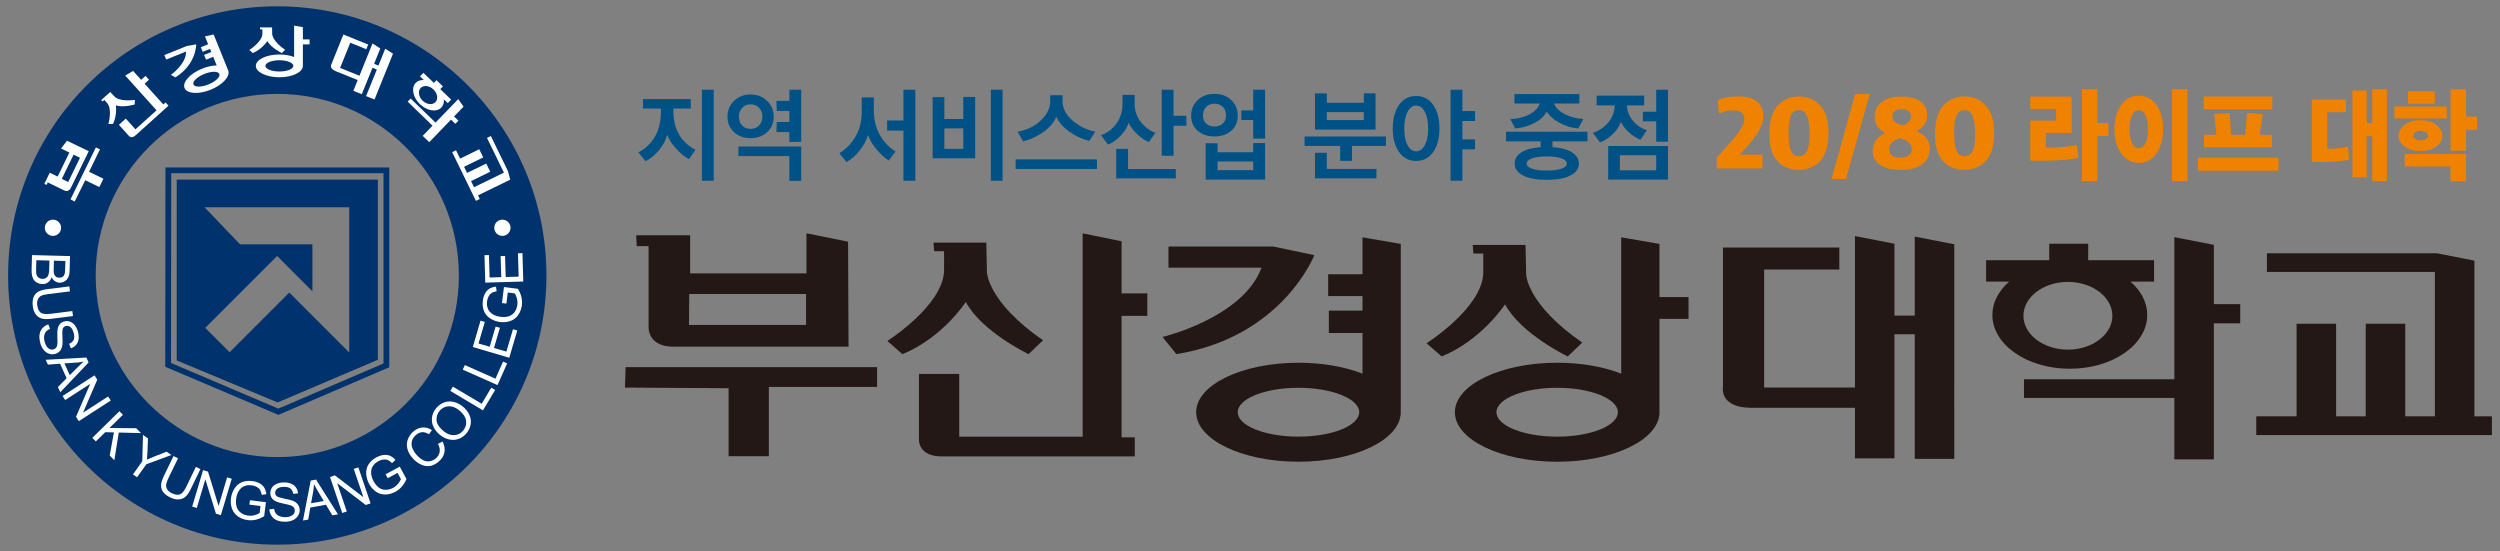 <?xml version="1.0" encoding="utf-8"?>
<!-- Generator: Adobe Illustrator 16.0.0, SVG Export Plug-In . SVG Version: 6.00 Build 0)  -->
<!DOCTYPE svg PUBLIC "-//W3C//DTD SVG 1.1//EN" "http://www.w3.org/Graphics/SVG/1.1/DTD/svg11.dtd">
<svg version="1.1" id="레이어_1" xmlns="http://www.w3.org/2000/svg" xmlns:xlink="http://www.w3.org/1999/xlink" x="0px"
	 y="0px" width="393.258px" height="86.671px" viewBox="0 0 393.258 86.671" enable-background="new 0 0 393.258 86.671"
	 xml:space="preserve">
<rect x="0" y="0" width="393.258" height="86.671" fill="#808080" stroke="none"/>
<g>
	<g>
		<path fill="#00326D" d="M27.799,28.256v28.44l15.871,6.609l15.765-6.712V28.256H27.799z M54.933,55.448l-9.429-9.428l-9.385,9.386
			l-3.836-3.835L43.59,40.265l5.552,5.558v-7.391H37.76l-5.594-5.833h22.768V55.448L54.933,55.448z"/>
		<path fill="#00326D" d="M43.796,65.26l-17.801-7.564l0.033-31.357h35.205v31.43L43.796,65.26z M26.904,57.099l16.884,7.178
			l16.54-7.102V27.248H26.935L26.904,57.099z"/>
		<path fill="#00326D" d="M43.616,0.992c-23.384,0-42.34,18.956-42.34,42.342c0,23.383,18.956,42.344,42.34,42.344
			c23.384,0,42.341-18.961,42.341-42.344C85.957,19.949,67.001,0.992,43.616,0.992 M43.616,71.905
			c-15.774,0-28.566-12.79-28.566-28.57c0-15.777,12.792-28.567,28.566-28.567c15.779,0,28.567,12.79,28.567,28.567
			C72.183,59.115,59.395,71.905,43.616,71.905"/>
		<path fill="#FFFFFF" d="M80.307,35.833c0,0.706-0.574,1.273-1.282,1.273c-0.706,0-1.276-0.567-1.276-1.273
			c0-0.707,0.571-1.281,1.276-1.281C79.733,34.552,80.307,35.127,80.307,35.833"/>
		<path fill="#FFFFFF" d="M9.609,35.833c0,0.706-0.572,1.273-1.277,1.273c-0.707,0-1.282-0.567-1.282-1.273
			c0-0.707,0.575-1.281,1.282-1.281C9.037,34.552,9.609,35.127,9.609,35.833"/>
		<path fill="#FFFFFF" d="M5.033,40.126l5.98,0.155l-0.063,2.244c-0.014,0.456-0.079,0.823-0.208,1.097
			c-0.128,0.268-0.319,0.484-0.577,0.629c-0.257,0.153-0.522,0.226-0.792,0.216c-0.257-0.01-0.495-0.083-0.716-0.228
			c-0.225-0.141-0.399-0.36-0.532-0.641c-0.119,0.356-0.304,0.631-0.567,0.82c-0.258,0.187-0.562,0.279-0.911,0.271
			c-0.28-0.015-0.541-0.074-0.775-0.199c-0.238-0.125-0.42-0.281-0.546-0.454c-0.124-0.175-0.215-0.4-0.275-0.661
			c-0.06-0.268-0.087-0.588-0.08-0.971L5.033,40.126z M5.718,40.931l-0.041,1.494c-0.006,0.256,0,0.431,0.015,0.536
			c0.03,0.182,0.082,0.337,0.151,0.463c0.073,0.123,0.182,0.229,0.327,0.311c0.141,0.082,0.311,0.129,0.501,0.137
			c0.217,0.003,0.418-0.049,0.583-0.163c0.167-0.108,0.292-0.261,0.361-0.464c0.07-0.198,0.112-0.489,0.123-0.871l0.04-1.383
			L5.718,40.931z M8.483,41.004l-0.036,1.294c-0.011,0.349,0.003,0.603,0.046,0.754c0.057,0.206,0.156,0.361,0.288,0.464
			c0.135,0.11,0.306,0.165,0.518,0.167c0.201,0.009,0.373-0.036,0.528-0.128c0.155-0.092,0.261-0.225,0.319-0.4
			c0.06-0.177,0.099-0.476,0.106-0.907l0.033-1.191L8.483,41.004z"/>
		<path fill="#FFFFFF" d="M11.38,48.93l0.101,0.79l-3.43,0.427c-0.594,0.072-1.079,0.066-1.442-0.031
			c-0.37-0.088-0.685-0.295-0.951-0.62c-0.263-0.331-0.432-0.776-0.501-1.347c-0.065-0.557-0.027-1.026,0.118-1.396
			c0.149-0.383,0.396-0.671,0.741-0.865c0.342-0.197,0.828-0.337,1.458-0.412l3.432-0.426l0.096,0.789l-3.422,0.423
			c-0.522,0.067-0.892,0.161-1.129,0.284c-0.231,0.128-0.396,0.314-0.501,0.564c-0.105,0.251-0.131,0.545-0.093,0.884
			c0.074,0.578,0.252,0.971,0.548,1.186c0.29,0.215,0.813,0.273,1.555,0.181L11.38,48.93z"/>
		<path fill="#FFFFFF" d="M7.609,51.03l0.268,0.699c-0.278,0.117-0.496,0.265-0.642,0.439c-0.152,0.175-0.244,0.413-0.285,0.707
			c-0.04,0.293-0.013,0.605,0.08,0.93c0.079,0.294,0.195,0.534,0.344,0.735c0.152,0.194,0.317,0.331,0.499,0.397
			c0.182,0.065,0.36,0.076,0.539,0.02c0.184-0.05,0.322-0.149,0.428-0.288c0.106-0.142,0.171-0.349,0.194-0.618
			c0.017-0.167,0.011-0.541-0.009-1.102c-0.023-0.563-0.006-0.969,0.046-1.214c0.066-0.314,0.185-0.572,0.355-0.767
			c0.182-0.196,0.4-0.33,0.664-0.403c0.29-0.083,0.584-0.077,0.887,0.018c0.297,0.092,0.555,0.278,0.779,0.559
			c0.218,0.279,0.381,0.612,0.495,0.996c0.12,0.431,0.159,0.827,0.112,1.19c-0.046,0.366-0.178,0.672-0.396,0.928
			c-0.218,0.245-0.495,0.426-0.826,0.533l-0.263-0.713c0.353-0.143,0.591-0.353,0.713-0.631c0.121-0.28,0.118-0.645-0.004-1.082
			c-0.128-0.465-0.313-0.775-0.538-0.937c-0.23-0.165-0.462-0.211-0.699-0.143c-0.207,0.057-0.356,0.183-0.448,0.363
			c-0.093,0.188-0.122,0.61-0.085,1.271c0.037,0.657,0.033,1.119-0.007,1.372c-0.059,0.379-0.185,0.684-0.376,0.911
			c-0.19,0.229-0.442,0.387-0.752,0.472c-0.304,0.087-0.62,0.078-0.937-0.018c-0.323-0.1-0.608-0.291-0.845-0.578
			c-0.244-0.288-0.429-0.635-0.541-1.044c-0.146-0.525-0.195-0.98-0.143-1.376c0.049-0.392,0.202-0.74,0.446-1.017
			C6.911,51.353,7.229,51.148,7.609,51.03"/>
		<path fill="#FFFFFF" d="M7.189,56.594l6.396-0.354l0.349,0.78l-4.451,4.683L9.11,60.88l1.366-1.38l-1.022-2.283l-1.92,0.14
			L7.189,56.594z M10.136,57.161l0.832,1.848l1.258-1.244c0.376-0.379,0.696-0.678,0.957-0.894c-0.382,0.085-0.772,0.147-1.174,0.17
			L10.136,57.161z"/>
		<polygon fill="#FFFFFF" points="9.843,62.29 14.863,59.043 15.3,59.727 13.063,64.913 17.007,62.366 17.423,63.003 12.397,66.251 
			11.955,65.568 14.196,60.376 10.252,62.93 		"/>
		<polygon fill="#FFFFFF" points="14.522,68.874 18.786,64.684 19.336,65.246 17.221,67.323 21.427,67.363 22.176,68.129 
			18.686,68.039 17.987,72.401 17.256,71.66 17.919,68.017 16.555,67.987 15.076,69.439 		"/>
		<path fill="#FFFFFF" d="M20.914,74.626l1.466-2.066l0.111-4.146l0.786,0.558l-0.083,2.152c-0.016,0.396-0.045,0.788-0.085,1.177
			c0.325-0.146,0.706-0.312,1.141-0.483l1.964-0.766l0.749,0.527l-3.937,1.439l-1.47,2.066L20.914,74.626z"/>
		<path fill="#FFFFFF" d="M30.811,73.445l0.714,0.348l-1.506,3.109c-0.257,0.547-0.527,0.943-0.804,1.203
			c-0.277,0.254-0.625,0.41-1.041,0.448c-0.412,0.05-0.881-0.052-1.402-0.304c-0.501-0.247-0.872-0.531-1.112-0.86
			c-0.235-0.326-0.344-0.69-0.319-1.089c0.022-0.389,0.171-0.874,0.445-1.449l1.504-3.109l0.716,0.349L26.5,75.194
			c-0.229,0.467-0.349,0.836-0.369,1.097c-0.019,0.263,0.046,0.508,0.201,0.733c0.148,0.221,0.382,0.408,0.687,0.554
			c0.528,0.25,0.954,0.314,1.293,0.185c0.341-0.132,0.671-0.535,0.996-1.208L30.811,73.445z"/>
		<polygon fill="#FFFFFF" points="30.231,79.686 31.944,73.955 32.719,74.188 34.385,79.59 35.729,75.089 36.458,75.306 
			34.742,81.039 33.968,80.804 32.303,75.402 30.957,79.906 		"/>
		<path fill="#FFFFFF" d="M39.23,79.38l0.089-0.695l2.513,0.313L41.557,81.2c-0.423,0.258-0.855,0.44-1.281,0.545
			c-0.433,0.103-0.865,0.125-1.294,0.072c-0.583-0.072-1.096-0.266-1.543-0.574c-0.443-0.31-0.759-0.719-0.944-1.218
			c-0.178-0.503-0.237-1.043-0.165-1.63c0.072-0.574,0.264-1.104,0.567-1.57c0.304-0.47,0.7-0.8,1.182-0.984
			c0.485-0.188,1.021-0.244,1.611-0.168c0.429,0.053,0.811,0.171,1.142,0.356c0.326,0.181,0.574,0.409,0.739,0.679
			c0.165,0.277,0.277,0.618,0.33,1.03l-0.732,0.106c-0.053-0.315-0.132-0.565-0.244-0.753c-0.109-0.196-0.285-0.35-0.515-0.485
			c-0.23-0.139-0.495-0.226-0.798-0.26c-0.353-0.046-0.673-0.031-0.952,0.044c-0.273,0.077-0.501,0.197-0.687,0.355
			c-0.184,0.155-0.329,0.335-0.448,0.538c-0.198,0.346-0.323,0.738-0.376,1.164c-0.066,0.531-0.033,0.985,0.106,1.364
			c0.139,0.378,0.37,0.677,0.696,0.894c0.327,0.219,0.683,0.35,1.076,0.399c0.34,0.043,0.683,0.021,1.02-0.072
			c0.34-0.093,0.607-0.198,0.792-0.327l0.135-1.109L39.23,79.38z"/>
		<path fill="#FFFFFF" d="M42.373,80.121l0.742-0.086c0.046,0.296,0.138,0.541,0.271,0.727c0.138,0.188,0.344,0.336,0.618,0.447
			c0.275,0.109,0.585,0.156,0.924,0.149c0.3-0.01,0.564-0.064,0.795-0.159c0.225-0.096,0.396-0.227,0.502-0.386
			c0.109-0.162,0.158-0.33,0.151-0.519c-0.003-0.188-0.063-0.349-0.178-0.483c-0.112-0.137-0.297-0.249-0.548-0.338
			c-0.162-0.057-0.521-0.141-1.073-0.258c-0.55-0.114-0.94-0.229-1.165-0.336c-0.29-0.14-0.512-0.319-0.656-0.535
			c-0.148-0.219-0.228-0.469-0.234-0.738c-0.007-0.308,0.07-0.588,0.23-0.855c0.165-0.27,0.407-0.476,0.732-0.623
			c0.324-0.146,0.687-0.225,1.09-0.239c0.444-0.013,0.837,0.047,1.181,0.18c0.343,0.136,0.606,0.333,0.798,0.607
			c0.192,0.272,0.297,0.584,0.323,0.933l-0.751,0.079c-0.052-0.38-0.205-0.655-0.442-0.845c-0.244-0.186-0.593-0.271-1.048-0.257
			c-0.482,0.016-0.829,0.116-1.041,0.296c-0.215,0.182-0.319,0.396-0.309,0.646c0.006,0.216,0.088,0.39,0.247,0.52
			c0.159,0.138,0.562,0.263,1.208,0.393c0.647,0.122,1.093,0.237,1.334,0.336c0.355,0.152,0.62,0.346,0.791,0.588
			c0.171,0.237,0.264,0.521,0.277,0.845c0.007,0.313-0.072,0.621-0.248,0.902c-0.175,0.29-0.428,0.517-0.761,0.685
			c-0.344,0.165-0.72,0.258-1.148,0.271c-0.542,0.015-0.994-0.05-1.367-0.195c-0.37-0.146-0.667-0.376-0.885-0.686
			C42.518,80.876,42.396,80.52,42.373,80.121"/>
		<path fill="#FFFFFF" d="M47.656,81.88l1.221-6.287l0.838-0.152l3.451,5.467l-0.889,0.153l-0.999-1.663l-2.469,0.44l-0.327,1.897
			L47.656,81.88z M48.93,79.16l1.993-0.353l-0.904-1.524c-0.273-0.462-0.488-0.841-0.633-1.146c-0.007,0.394-0.05,0.785-0.116,1.181
			L48.93,79.16z"/>
		<polygon fill="#FFFFFF" points="53.834,80.698 51.91,75.038 52.675,74.774 57.16,78.207 55.648,73.762 56.369,73.517 
			58.295,79.181 57.53,79.438 53.042,76.007 54.553,80.454 		"/>
		<path fill="#FFFFFF" d="M60.989,75.222l-0.334-0.614l2.229-1.206l1.056,1.958c-0.198,0.452-0.442,0.852-0.733,1.182
			c-0.288,0.334-0.623,0.604-1.003,0.812c-0.521,0.277-1.048,0.424-1.59,0.43c-0.545,0.004-1.037-0.142-1.479-0.445
			c-0.438-0.304-0.798-0.715-1.075-1.229c-0.277-0.512-0.428-1.051-0.456-1.612c-0.023-0.557,0.106-1.054,0.396-1.487
			c0.284-0.436,0.687-0.788,1.212-1.073c0.382-0.203,0.759-0.328,1.136-0.368c0.373-0.043,0.706-0.003,1,0.121
			c0.291,0.129,0.581,0.343,0.861,0.647l-0.537,0.514c-0.219-0.227-0.43-0.383-0.631-0.47c-0.2-0.093-0.436-0.127-0.701-0.101
			c-0.269,0.026-0.532,0.108-0.801,0.251c-0.316,0.171-0.566,0.369-0.747,0.594c-0.179,0.219-0.301,0.445-0.354,0.684
			c-0.06,0.236-0.075,0.47-0.052,0.698c0.04,0.396,0.165,0.79,0.37,1.17c0.254,0.469,0.544,0.818,0.877,1.046
			c0.33,0.227,0.694,0.341,1.086,0.323c0.39-0.013,0.758-0.112,1.106-0.298c0.304-0.164,0.567-0.382,0.792-0.652
			c0.224-0.271,0.376-0.512,0.453-0.723l-0.529-0.984L60.989,75.222z"/>
		<path fill="#FFFFFF" d="M68.891,69.819l0.73-0.373c0.297,0.604,0.396,1.174,0.289,1.715c-0.102,0.538-0.389,1.011-0.864,1.418
			c-0.488,0.421-0.97,0.661-1.449,0.731c-0.478,0.063-0.957-0.027-1.442-0.268c-0.481-0.237-0.911-0.568-1.284-1.011
			c-0.407-0.467-0.673-0.955-0.796-1.462c-0.118-0.507-0.096-0.996,0.083-1.467c0.174-0.467,0.462-0.874,0.864-1.224
			c0.453-0.388,0.936-0.599,1.44-0.636c0.512-0.037,1.004,0.105,1.485,0.416l-0.472,0.65c-0.39-0.24-0.745-0.351-1.076-0.323
			c-0.33,0.021-0.647,0.162-0.95,0.421c-0.347,0.299-0.564,0.631-0.661,1.002c-0.085,0.369-0.059,0.737,0.085,1.095
			c0.152,0.366,0.353,0.696,0.611,0.993c0.333,0.389,0.681,0.674,1.037,0.864c0.363,0.195,0.722,0.257,1.078,0.195
			c0.365-0.063,0.681-0.211,0.958-0.448c0.337-0.288,0.533-0.63,0.601-1.025C69.225,70.687,69.14,70.264,68.891,69.819"/>
		<path fill="#FFFFFF" d="M69.224,68.426c-0.758-0.646-1.184-1.341-1.271-2.116c-0.087-0.767,0.137-1.473,0.679-2.123
			c0.353-0.421,0.772-0.717,1.261-0.891c0.485-0.172,0.982-0.194,1.498-0.068c0.51,0.12,0.993,0.376,1.453,0.758
			c0.468,0.393,0.804,0.832,1.014,1.331c0.214,0.491,0.266,0.989,0.168,1.491c-0.101,0.505-0.315,0.953-0.648,1.354
			c-0.363,0.431-0.789,0.729-1.28,0.896c-0.497,0.168-0.998,0.186-1.501,0.056C70.091,68.989,69.628,68.759,69.224,68.426
			 M69.76,67.806c0.554,0.461,1.114,0.676,1.683,0.642c0.568-0.025,1.038-0.266,1.413-0.717c0.383-0.457,0.535-0.968,0.458-1.532
			c-0.072-0.565-0.405-1.094-1-1.586c-0.368-0.316-0.752-0.523-1.135-0.629c-0.383-0.103-0.749-0.1-1.109,0.014
			c-0.354,0.114-0.659,0.322-0.917,0.625c-0.356,0.431-0.519,0.922-0.482,1.483C68.707,66.663,69.07,67.228,69.76,67.806"/>
		<polygon fill="#FFFFFF" points="75.971,64.554 70.837,61.493 71.239,60.819 75.774,63.511 77.278,60.984 77.885,61.347 		"/>
		<polygon fill="#FFFFFF" points="78.261,60.577 72.793,58.149 73.119,57.428 77.938,59.569 79.133,56.875 79.777,57.161 		"/>
		<polygon fill="#FFFFFF" points="80.11,56.276 74.373,54.589 75.587,50.436 76.268,50.638 75.271,54.03 77.031,54.542 
			77.964,51.366 78.637,51.565 77.704,54.74 79.658,55.31 80.691,51.789 81.37,51.988 		"/>
		<path fill="#FFFFFF" d="M79.658,47.756l-0.7-0.088l0.319-2.515l2.198,0.279c0.259,0.425,0.441,0.85,0.542,1.281
			c0.105,0.43,0.129,0.863,0.076,1.293c-0.076,0.581-0.268,1.093-0.577,1.542c-0.304,0.444-0.716,0.76-1.221,0.942
			c-0.501,0.179-1.044,0.241-1.626,0.164c-0.574-0.075-1.101-0.26-1.572-0.57c-0.469-0.304-0.794-0.698-0.979-1.179
			c-0.186-0.488-0.242-1.024-0.166-1.614c0.053-0.436,0.168-0.806,0.353-1.137c0.182-0.33,0.412-0.578,0.683-0.745
			c0.271-0.164,0.614-0.275,1.03-0.321l0.104,0.729c-0.316,0.049-0.565,0.13-0.75,0.245c-0.196,0.107-0.356,0.28-0.488,0.515
			c-0.137,0.226-0.226,0.495-0.261,0.794c-0.049,0.36-0.029,0.676,0.046,0.952c0.075,0.276,0.191,0.507,0.349,0.685
			c0.156,0.188,0.341,0.337,0.539,0.451c0.35,0.199,0.739,0.324,1.168,0.377c0.527,0.069,0.983,0.032,1.359-0.103
			c0.379-0.138,0.68-0.37,0.898-0.696c0.214-0.326,0.349-0.684,0.396-1.076c0.046-0.34,0.02-0.684-0.07-1.023
			c-0.088-0.336-0.2-0.596-0.325-0.784l-1.104-0.144L79.658,47.756z"/>
		<polygon fill="#FFFFFF" points="82.314,44.284 76.334,44.458 76.209,40.139 76.911,40.116 77.017,43.652 78.848,43.596 
			78.747,40.289 79.448,40.268 79.548,43.574 81.585,43.516 81.476,39.843 82.182,39.822 		"/>
		<path fill="#FFFFFF" d="M7.519,28.695l2.611,1.275c0.721,0.351,1.065-0.516,1.065-0.516l2.765-5.671l-3.421-1.647l-0.931,1.222
			l1.303,0.636l-1.844,3.783L7.826,27.17l-0.858,1.754l0.367,0.159L7.519,28.695z M9.724,28.133l1.855-3.802l1.003,0.492
			l-1.858,3.809L9.724,28.133z"/>
		<polygon fill="#FFFFFF" points="11.093,31.362 11.746,31.707 13.411,28.349 15.625,29.427 16.265,28.115 14.008,27.019 
			15.725,23.498 15.083,23.184 		"/>
		<path fill="#FFFFFF" d="M18.222,16.563c1.144,0.413,2.947-0.119,2.947-0.119l0.059-0.726c-2.422,0.314-3.155-0.465-3.155-0.465
			l-0.74-0.786l-1.418,1.281l0.225,0.215l0.268-0.241l0.478,0.53c0.808,0.974,0.166,3.257,0.166,3.257l0.729-0.016
			C18.463,18.077,18.222,16.563,18.222,16.563"/>
		<path fill="#FFFFFF" d="M23.438,12.538l-0.543-0.601l-0.693,0.62l-1.265-1.399l-1.237,0.73l4.924,5.464l-3.317,2.991l-1.521-1.689
			l-1.082,0.978l1.567,1.739c0,0,0.377,0.528,1.049-0.076l5.184-4.669l-0.465-0.515l-0.35,0.32l-2.944-3.265L23.438,12.538z"/>
		<path fill="#FBFBFC" d="M30.865,6.973L29.373,7.24l-3.518,1.42l0.284,0.713l3.122-1.262c0.066,1.935-2.383,3.667-2.383,3.667
			l0.701,0.387C30.907,10.148,30.865,6.973,30.865,6.973"/>
		<path fill="#FBFBFC" d="M35.865,11.006h0.003l-2.259-5.584l-1.373,0.301l0.502,1.24l-1.148,0.464l0.291,0.731l1.154-0.462
			l0.197,0.484l-1.132,0.459l0.307,0.75l1.128-0.455l0.548,1.36c-0.68,0.008-1.481,0.174-2.29,0.501
			c-1.902,0.769-3.136,2.136-2.766,3.052c0.37,0.916,2.207,1.039,4.105,0.271c1.894-0.766,3.135-2.132,2.759-3.049
			C35.888,11.049,35.874,11.026,35.865,11.006 M32.792,13.277c-1.122,0.459-2.182,0.459-2.365,0.003
			c-0.185-0.452,0.581-1.185,1.706-1.643c1.125-0.453,2.184-0.456,2.37-0.004C34.679,12.086,33.92,12.824,32.792,13.277"/>
		<path fill="#FCFDFD" d="M42.058,6.458c0.572,1.072,2.267,1.888,2.267,1.888l0.526-0.504c-2.007-1.384-2.032-2.459-2.032-2.459
			l-0.021-1.072h-1.913l0.025,0.307h0.363v0.715c-0.046,1.267-2.059,2.531-2.059,2.531l0.551,0.483
			C41.226,7.749,42.058,6.458,42.058,6.458"/>
		<path fill="#FCFDFD" d="M47.646,6.987h1.052V6.198h-1.052V4.27l-1.383-0.237v4.936c-0.641-0.248-1.442-0.399-2.316-0.399
			c-2.046,0-3.703,0.806-3.703,1.796c0,0.987,1.656,1.789,3.703,1.789c2.046,0,3.699-0.802,3.699-1.789c0-0.027,0-0.054-0.004-0.072
			h0.004V6.987z M43.947,11.247c-1.218,0-2.2-0.396-2.2-0.881c0-0.489,0.981-0.887,2.2-0.887c1.214,0,2.195,0.398,2.195,0.887
			C46.142,10.851,45.161,11.247,43.947,11.247"/>
		<path fill="#FFFFFF" d="M60.598,7.659l-1.069,2.652l-0.68-0.274l0.971-2.412l-1.222-0.795l-2.051,5.083L53.5,10.685L55.1,6.725
			l2.522,1.016l0.296-0.736l-3.903-1.576l-1.877,4.659c0,0-0.434,0.637,0.63,1.093l3.501,1.415l-0.681,1.693l1.323,0.534
			l1.684-4.161l0.683,0.277l-1.694,4.179l1.328,0.538l2.907-7.205L60.598,7.659z"/>
		<path fill="#FDFDFF" d="M69.42,16.926c0.317-0.329,0.446-0.782,0.4-1.291l0.614,0.594l0.538-0.557l-1.713-1.655l0.416-0.428
			l-1.017-0.981l-0.414,0.43l-1.642-1.583l-0.538,0.554l0.601,0.581c-0.501-0.026-0.956,0.116-1.273,0.442
			c-0.745,0.775-0.453,2.274,0.66,3.351C67.166,17.454,68.672,17.702,69.42,16.926 M66.177,13.838
			c0.469-0.485,1.365-0.383,2.01,0.237c0.636,0.614,0.776,1.511,0.303,1.999c-0.468,0.485-1.369,0.377-2.01-0.237
			C65.844,15.22,65.708,14.326,66.177,13.838"/>
		<polygon fill="#FDFDFF" points="72.113,18.982 71.427,18.319 72.916,16.779 72.085,15.586 68.51,19.285 64.595,15.504 
			64.127,15.989 68.037,19.771 66.492,21.371 67.522,22.365 70.945,18.816 71.628,19.48 		"/>
		<polygon fill="#FFFFFF" points="75.192,30.73 80.262,28.262 79.906,26.921 77.213,21.395 76.605,21.695 79.268,27.156 
			74.569,29.448 74.1,28.487 77.113,27.011 76.487,25.725 73.469,27.2 73.001,26.233 76.014,24.763 75.387,23.477 72.374,24.948 
			71.733,23.636 71.13,23.933 74.862,31.595 75.472,31.302 		"/>
	</g>
	<g>
		<path fill="#231815" d="M102.021,38.72v12.614c0,3.504,4.048,3.194,4.048,3.194h27.41l-0.077-16.508l-6.541-1.324v6.31h-18.299
			v-5.999h-8.487l0.078,1.713L102.021,38.72L102.021,38.72z M108.418,46.249h18.379v4.868h-18.416L108.418,46.249z"/>
		<polygon fill="#231815" points="98.413,57.748 98.31,60.966 114.611,61.069 114.611,71.763 120.943,71.763 120.943,60.861 
			137.968,60.861 137.968,57.748 		"/>
		<path fill="#231815" d="M151.928,47.505c2.492,4.672,9.864,8.202,9.864,8.202l2.282-2.181c-8.722-6.021-8.824-10.689-8.824-10.689
			l-0.103-4.673h-8.305l0.101,1.35h1.562v3.114c-0.209,5.5-8.928,11.006-8.928,11.006l2.383,2.076
			C148.294,53.113,151.928,47.505,151.928,47.505"/>
		<path fill="#231815" d="M180.479,49.686v-3.529h-4.049v-8.202l-6.125-1.247v31.979h-19.417v-9.865h-6.33v10.173
			c0,0-0.316,2.802,3.631,2.802h30.316v-3.008h-2.076V49.686H180.479z"/>
		<path fill="#231815" d="M206.746,40.136l-6.438-1.351h-16.505v3.324h14.636c-2.908,7.884-15.573,10.898-15.573,10.898l2.179,2.698
			C201.762,53.008,206.746,40.136,206.746,40.136"/>
		<path fill="#231815" d="M220.33,64.525l0.015,0.006V38.367l-6.021-1.035v5.813h-5.399v3.422h5.399v2.288h-5.292v3.528h5.292v6.389
			c-2.756-1.073-6.259-1.714-10.07-1.714c-8.887,0-16.092,3.484-16.092,7.782c0,4.302,7.206,7.789,16.092,7.789
			c8.887,0,16.091-3.487,16.091-7.789C220.345,64.737,220.337,64.63,220.33,64.525 M204.254,68.684
			c-5.273,0-9.553-1.718-9.553-3.843c0-2.119,4.28-3.841,9.553-3.841c5.274,0,9.551,1.721,9.551,3.841
			C213.805,66.966,209.528,68.684,204.254,68.684"/>
		<path fill="#231815" d="M236.749,47.868c2.494,4.674,9.86,8.201,9.86,8.201l2.286-2.177c-8.72-6.024-8.822-10.695-8.822-10.695
			l-0.104-4.669h-8.305l0.1,1.348h1.56v3.112c-0.208,5.505-8.931,11.005-8.931,11.005l2.391,2.077
			C233.116,53.474,236.749,47.868,236.749,47.868"/>
		<path fill="#231815" d="M261.042,50.154h4.57v-3.427h-4.57v-8.358l-6.021-1.036v21.44c-2.761-1.075-6.259-1.715-10.072-1.715
			c-8.886,0-16.089,3.486-16.089,7.787s7.204,7.789,16.089,7.789c8.887,0,16.093-3.487,16.093-7.789c0-0.107-0.008-0.213-0.014-0.32
			l0.014,0.006V50.154z M244.949,68.686c-5.272,0-9.552-1.721-9.552-3.841c0-2.122,4.28-3.845,9.552-3.845
			c5.276,0,9.549,1.723,9.549,3.845C254.499,66.965,250.226,68.686,244.949,68.686"/>
		<path fill="#231815" d="M301.195,37.218v12.431h-3.19V38.343l-6.216-1.212v23.825h-14.283v-18.56h11.828v-3.455h-18.305v21.844
			c0,0-0.688,3.279,4.321,3.365h16.438v7.944h6.216V52.583h3.19v19.596h6.219V38.426L301.195,37.218z"/>
		<path fill="#231815" d="M337.767,49.543c0-1.984-0.989-3.801-2.639-5.246h3.712v-3.369h-10.36v-2.585h-6.131v2.585h-9.928v3.369
			h3.627c-1.649,1.444-2.641,3.262-2.641,5.246c0,4.672,5.453,8.462,12.181,8.462C332.317,58.006,337.767,54.215,337.767,49.543
			 M318.295,49.675c0-2.942,3.132-5.33,6.992-5.33c3.859,0,6.992,2.388,6.992,5.33c0,2.939-3.133,5.323-6.992,5.323
			C321.427,54.997,318.295,52.614,318.295,49.675"/>
		<polygon fill="#231815" points="352.392,47.836 348.244,47.836 348.244,38.513 342.034,37.303 342.034,59.664 318.38,59.664 
			318.38,62.597 342.034,62.597 342.034,72.267 348.244,72.267 348.244,50.859 352.392,50.859 		"/>
		<polygon fill="#231815" points="389.232,65.495 389.232,41.002 383.324,39.838 356.594,39.838 356.594,42.773 383.016,42.773 
			383.016,65.495 378.352,65.495 378.352,50.924 372.136,50.924 372.136,65.495 367.474,65.495 367.474,50.924 361.26,50.924 
			361.26,65.495 354.916,65.495 354.916,68.434 391.981,68.434 391.981,65.495 		"/>
		<path fill="#005286" d="M109.411,23.566l-1.034,1.462c-0.657-0.332-1.339-0.89-2.043-1.671c-0.707-0.781-1.165-1.504-1.377-2.168
			c-0.169,0.749-0.58,1.533-1.232,2.353c-0.653,0.82-1.381,1.428-2.186,1.823l-1.113-1.397c2.363-1.275,3.546-3.444,3.546-6.506
			v-0.386h-2.831v-1.494h7.522v1.494h-2.735v0.37C105.928,20.315,107.089,22.356,109.411,23.566 M112.273,28.433h-1.861V14.119
			h1.861V28.433z"/>
		<path fill="#005286" d="M115.478,20.795c-0.694-0.627-1.042-1.438-1.042-2.435c0-0.995,0.347-1.829,1.042-2.498
			c0.695-0.669,1.556-1.004,2.584-1.004c1.028,0,1.893,0.335,2.592,1.004c0.7,0.669,1.051,1.503,1.051,2.498
			c0,0.996-0.345,1.807-1.034,2.435c-0.689,0.626-1.56,0.939-2.608,0.939C117.033,21.735,116.173,21.421,115.478,20.795
			 M116.154,23.051h9.876v5.398h-1.861v-3.903h-8.015V23.051z M116.234,18.344c0,0.568,0.167,1.032,0.5,1.391
			c0.334,0.358,0.776,0.536,1.328,0.536c0.551,0,1-0.181,1.344-0.546c0.345-0.364,0.517-0.824,0.517-1.381
			c0-0.547-0.167-1.003-0.501-1.374c-0.334-0.369-0.786-0.554-1.359-0.554c-0.541,0-0.98,0.188-1.32,0.562
			C116.403,17.354,116.234,17.809,116.234,18.344 M122.134,20.771l0.048-1.575h1.987v-1.75h-1.987l-0.048-1.575h2.035v-1.751h1.861
			v8.193h-1.861v-1.542L122.134,20.771L122.134,20.771z"/>
		<path fill="#005286" d="M140.868,23.838l-1.066,1.414c-0.626-0.385-1.268-0.972-1.924-1.759c-0.658-0.786-1.104-1.539-1.336-2.257
			c-0.233,0.814-0.671,1.625-1.312,2.434c-0.642,0.808-1.333,1.416-2.075,1.824l-1.114-1.381c2.343-1.542,3.515-3.743,3.515-6.603
			v-2.185h1.908v2.089c0,1.392,0.297,2.635,0.891,3.726C138.948,22.232,139.785,23.132,140.868,23.838 M143.986,28.433h-1.877
			v-7.888h-2.561v-1.591h2.561v-4.835h1.877V28.433z"/>
		<path fill="#005286" d="M153.4,24.9h-6.695v-9.623h1.844v3.438h2.975v-3.47h1.875L153.4,24.9L153.4,24.9z M151.524,20.193h-2.975
			v3.229h2.975V20.193z M157.71,28.433h-1.845V14.119h1.845V28.433z"/>
		<path fill="#005286" d="M172.564,26.57h-12.802v-1.494h12.802V26.57z M172.294,20.706l-0.938,1.462
			c-1.049-0.246-2.082-0.723-3.101-1.43c-1.017-0.707-1.718-1.504-2.1-2.394c-0.35,0.911-1.042,1.727-2.075,2.451
			c-1.036,0.722-2.082,1.201-3.143,1.438l-0.875-1.526c0.806-0.118,1.593-0.385,2.362-0.804c0.769-0.417,1.423-0.982,1.963-1.694
			c0.541-0.713,0.811-1.47,0.811-2.272v-0.949h1.941v0.949c0,0.481,0.108,0.956,0.325,1.421c0.217,0.466,0.506,0.881,0.867,1.245
			c0.359,0.364,0.766,0.693,1.216,0.987c0.451,0.295,0.909,0.536,1.376,0.723C171.392,20.5,171.847,20.631,172.294,20.706"/>
		<path fill="#005286" d="M181.773,20.884l-1.066,1.462c-0.562-0.226-1.159-0.629-1.789-1.212c-0.631-0.584-1.089-1.192-1.375-1.823
			c-0.212,0.706-0.636,1.388-1.272,2.048c-0.636,0.657-1.294,1.122-1.973,1.389l-1.113-1.478c1.028-0.375,1.85-1.003,2.465-1.887
			c0.616-0.885,0.923-1.867,0.923-2.948v-1.51h1.908v1.412c0,1.062,0.328,2.012,0.986,2.853
			C180.124,20.029,180.891,20.593,181.773,20.884 M184.953,28.063h-9.367v-4.643h1.86v3.165h7.507L184.953,28.063L184.953,28.063z
			 M184.603,14.119v4.097h2.02v1.558h-2.02v4.723h-1.862V14.119H184.603z"/>
		<path fill="#005286" d="M187.37,18.185c0-0.986,0.348-1.804,1.042-2.45c0.695-0.647,1.572-0.972,2.632-0.972
			c1.061,0,1.934,0.322,2.624,0.964c0.69,0.643,1.034,1.461,1.034,2.458c0,0.995-0.342,1.791-1.025,2.385s-1.562,0.892-2.632,0.892
			c-1.081,0-1.963-0.297-2.648-0.892C187.713,19.976,187.37,19.18,187.37,18.185 M189.232,18.153c0,0.546,0.168,0.974,0.508,1.285
			c0.34,0.31,0.774,0.465,1.304,0.465c0.52,0,0.952-0.155,1.296-0.465c0.344-0.311,0.517-0.739,0.517-1.285
			c0-0.579-0.169-1.03-0.509-1.358c-0.339-0.326-0.774-0.49-1.304-0.49c-0.53,0-0.964,0.167-1.304,0.505
			C189.401,17.149,189.232,17.595,189.232,18.153 M199.011,28.256h-9.352v-5.719h1.877v1.414h5.598v-1.445h1.876V28.256z
			 M197.135,25.396h-5.598v1.367h5.598V25.396z M198.997,21.799h-1.861v-2.924h-1.877v-1.509h1.877v-3.246h1.861V21.799z"/>
		<path fill="#005286" d="M212.673,25.301h-1.861v-2.347h-5.598v-1.478h12.802v1.478h-5.343V25.301z M216.378,20.385h-9.525v-5.688
			h1.861v1.478h5.82v-1.494h1.844V20.385z M216.522,28.048h-9.67v-4.017h1.861v2.539h7.809V28.048z M214.533,17.638h-5.82v1.253
			h5.82V17.638z"/>
		<path fill="#005286" d="M219.082,20.224c0-1.532,0.329-2.768,0.987-3.711c0.655-0.942,1.553-1.414,2.687-1.414
			c1.146,0,2.044,0.472,2.696,1.414c0.652,0.943,0.978,2.179,0.978,3.711c0,1.521-0.325,2.749-0.978,3.687
			c-0.652,0.938-1.55,1.407-2.696,1.407c-1.134,0-2.031-0.469-2.687-1.407C219.411,22.974,219.082,21.745,219.082,20.224
			 M224.649,20.224c0-1.113-0.175-1.994-0.526-2.642c-0.35-0.649-0.805-0.972-1.368-0.972c-0.541,0-0.986,0.323-1.336,0.972
			c-0.35,0.648-0.524,1.529-0.524,2.642c0,1.103,0.174,1.976,0.524,2.619c0.35,0.642,0.795,0.963,1.336,0.963
			c0.562,0,1.018-0.322,1.368-0.963C224.474,22.199,224.649,21.327,224.649,20.224 M232.029,17.477v1.56h-1.99v2.891h1.99v1.558
			h-1.99v4.948h-1.86V14.12h1.86v3.356H232.029z"/>
		<path fill="#005286" d="M249.712,22.232h-5.503v0.916c1.315,0.084,2.335,0.355,3.063,0.811c0.726,0.456,1.088,1.042,1.088,1.759
			c0,0.803-0.442,1.433-1.327,1.887c-0.886,0.456-2.129,0.684-3.729,0.684c-1.591,0-2.83-0.228-3.715-0.684
			c-0.886-0.454-1.328-1.083-1.328-1.887c0-0.718,0.357-1.304,1.074-1.759c0.715-0.456,1.72-0.726,3.014-0.811v-0.916h-5.44v-1.51
			h12.804V22.232L249.712,22.232z M249.061,18.714l-0.796,1.494c-1.039-0.085-2.023-0.379-2.95-0.884
			c-0.928-0.503-1.598-1.097-2.011-1.783c-0.362,0.708-0.995,1.304-1.901,1.791c-0.906,0.488-1.921,0.779-3.046,0.876
			c-0.095-0.193-0.236-0.46-0.421-0.804c-0.185-0.342-0.305-0.563-0.357-0.659c1.134-0.053,2.129-0.299,2.982-0.739
			c0.853-0.44,1.402-1.013,1.647-1.718h-3.977v-1.494h10.21v1.494h-3.992c0.274,0.685,0.861,1.25,1.758,1.695
			C247.1,18.428,248.052,18.672,249.061,18.714 M246.467,25.734c0-0.353-0.286-0.627-0.858-0.827
			c-0.572-0.199-1.346-0.298-2.324-0.298c-0.964,0-1.728,0.1-2.29,0.298s-0.842,0.473-0.842,0.827c0,0.343,0.28,0.61,0.842,0.804
			c0.563,0.193,1.325,0.288,2.29,0.288c0.978,0,1.751-0.096,2.324-0.288C246.181,26.344,246.467,26.077,246.467,25.734"/>
		<path fill="#005286" d="M251.158,16.578v-1.542h7.475v1.542h-2.72c0.063,0.963,0.396,1.788,0.993,2.474
			c0.601,0.686,1.318,1.168,2.155,1.446l-1.016,1.477c-0.584-0.226-1.17-0.593-1.758-1.109c-0.588-0.515-1.026-1.081-1.313-1.703
			c-0.212,0.674-0.636,1.317-1.272,1.928c-0.636,0.609-1.31,1.044-2.02,1.3l-1.098-1.478c1.006-0.375,1.819-0.937,2.434-1.686
			c0.615-0.75,0.942-1.634,0.987-2.651L251.158,16.578L251.158,16.578z M262.386,28.257h-9.416v-5.286h9.416V28.257z
			 M260.526,24.417h-5.71v2.377h5.71V24.417z M262.386,22.281h-1.861v-3.198h-2.099v-1.509h2.099V14.12h1.861V22.281z"/>
		<path fill="#EF8200" d="M270.048,26.506v-1.703l1.418-1.592c0.645-0.706,1.133-1.26,1.464-1.662
			c0.333-0.401,0.661-0.869,0.982-1.405c0.322-0.536,0.482-0.98,0.482-1.334c0-0.556-0.164-0.937-0.489-1.14
			c-0.327-0.203-0.818-0.305-1.475-0.305c-0.581,0-1.256,0.17-2.023,0.514l-0.234-2.073c0.821-0.428,1.896-0.643,3.227-0.643
			c2.649,0,3.974,1.065,3.974,3.198c0,0.226-0.027,0.458-0.078,0.7c-0.053,0.239-0.13,0.48-0.233,0.721
			c-0.105,0.241-0.21,0.472-0.32,0.691c-0.107,0.219-0.249,0.45-0.42,0.69s-0.314,0.445-0.43,0.611
			c-0.113,0.166-0.268,0.361-0.458,0.586c-0.193,0.225-0.33,0.385-0.413,0.482c-0.083,0.096-0.205,0.231-0.366,0.41
			c-0.161,0.175-0.248,0.271-0.258,0.28l-0.717,0.787h3.568v2.185H270.048z"/>
		<path fill="#EF8200" d="M282.918,26.715c-1.36,0-2.465-0.45-3.312-1.35c-0.847-0.899-1.27-2.275-1.27-4.129v-0.352
			c0-0.996,0.127-1.872,0.381-2.627c0.255-0.754,0.604-1.351,1.052-1.79s0.94-0.767,1.48-0.98c0.541-0.214,1.123-0.32,1.745-0.32
			c1.329,0,2.433,0.469,3.311,1.406c0.877,0.937,1.317,2.353,1.317,4.247v0.29c0,1.006-0.131,1.884-0.389,2.634
			c-0.261,0.75-0.613,1.334-1.061,1.751c-0.446,0.418-0.941,0.726-1.487,0.924C284.14,26.615,283.552,26.715,282.918,26.715
			 M282.949,24.562c0.591,0,1.021-0.262,1.285-0.787c0.266-0.524,0.397-1.387,0.397-2.586v-0.354c0-2.346-0.555-3.518-1.668-3.518
			c-0.57,0-0.983,0.268-1.238,0.804c-0.254,0.536-0.381,1.402-0.381,2.602v0.337c0,1.209,0.126,2.096,0.375,2.659
			C281.969,24.281,282.378,24.562,282.949,24.562"/>
		<polygon fill="#EF8200" points="288.107,28.144 291.815,14.794 294.122,14.794 290.382,28.144 		"/>
		<path fill="#EF8200" d="M299.013,26.73c-1.454,0-2.556-0.27-3.303-0.811c-0.748-0.541-1.122-1.266-1.122-2.176
			c0-0.653,0.177-1.225,0.53-1.711c0.353-0.487,0.836-0.859,1.449-1.116c-0.572-0.311-0.994-0.661-1.271-1.052
			c-0.274-0.392-0.412-0.902-0.412-1.535c0-0.962,0.377-1.726,1.13-2.289c0.753-0.562,1.774-0.844,3.062-0.844
			c1.31,0,2.314,0.252,3.016,0.755c0.7,0.503,1.052,1.21,1.052,2.12c0,0.558-0.145,1.063-0.438,1.519
			c-0.289,0.455-0.715,0.795-1.278,1.02c1.424,0.557,2.136,1.478,2.136,2.763c0,1.039-0.396,1.859-1.191,2.458
			C301.576,26.431,300.458,26.73,299.013,26.73 M298.936,24.786c0.593,0,1.041-0.118,1.347-0.354
			c0.308-0.234,0.461-0.546,0.461-0.931c0-0.44-0.182-0.816-0.545-1.134c-0.364-0.315-0.858-0.517-1.481-0.601
			c-0.436,0.138-0.804,0.365-1.105,0.682c-0.302,0.316-0.451,0.64-0.451,0.971C297.161,24.331,297.752,24.786,298.936,24.786
			 M299.356,19.71c0.333-0.106,0.626-0.288,0.881-0.538c0.255-0.252,0.381-0.531,0.381-0.844c0-0.353-0.123-0.634-0.375-0.842
			c-0.249-0.209-0.622-0.314-1.121-0.314c-0.457,0-0.813,0.1-1.067,0.297c-0.255,0.199-0.381,0.464-0.381,0.795
			c0,0.365,0.127,0.664,0.381,0.9C298.309,19.401,298.745,19.583,299.356,19.71"/>
		<path fill="#EF8200" d="M308.97,26.715c-1.36,0-2.464-0.45-3.311-1.35c-0.847-0.899-1.27-2.275-1.27-4.129v-0.352
			c0-0.996,0.127-1.872,0.382-2.627c0.255-0.754,0.604-1.351,1.051-1.79c0.447-0.439,0.939-0.767,1.48-0.98
			c0.539-0.214,1.121-0.32,1.745-0.32c1.329,0,2.434,0.469,3.312,1.406c0.877,0.937,1.317,2.353,1.317,4.247v0.29
			c0,1.006-0.13,1.884-0.391,2.634c-0.259,0.75-0.613,1.334-1.059,1.751c-0.448,0.418-0.943,0.726-1.488,0.924
			C310.195,26.615,309.605,26.715,308.97,26.715 M309.002,24.562c0.592,0,1.02-0.262,1.287-0.787
			c0.265-0.524,0.396-1.387,0.396-2.586v-0.354c0-2.346-0.557-3.518-1.668-3.518c-0.569,0-0.983,0.268-1.237,0.804
			c-0.255,0.536-0.382,1.402-0.382,2.602v0.337c0,1.209,0.124,2.096,0.373,2.659C308.021,24.281,308.431,24.562,309.002,24.562"/>
		<path fill="#EF8200" d="M326.704,22.81l0.218,1.992c-1.256,0.332-3.355,0.499-6.295,0.499c-0.446,0-0.868-0.016-1.262-0.049
			v-6.281h4.067V17.14h-4.067v-1.944h6.528v5.703h-4.066v2.297C323.624,23.239,325.25,23.111,326.704,22.81 M331.659,21.397h-1.745
			v7.101h-2.415V14.039h2.415v5.317h1.745V21.397z"/>
		<path fill="#EF8200" d="M333.654,24.136c-0.696-0.989-1.046-2.257-1.046-3.799c0-1.542,0.35-2.809,1.046-3.8
			c0.695-0.99,1.621-1.486,2.773-1.486c1.173,0,2.105,0.491,2.797,1.471c0.69,0.98,1.036,2.247,1.036,3.8
			c0,1.541-0.346,2.811-1.036,3.807c-0.691,0.995-1.624,1.495-2.797,1.495C335.274,25.622,334.349,25.126,333.654,24.136
			 M337.891,20.321c0-0.975-0.135-1.713-0.405-2.217c-0.271-0.503-0.623-0.755-1.059-0.755c-0.416,0-0.759,0.252-1.029,0.755
			c-0.271,0.504-0.406,1.243-0.406,2.217c0,0.985,0.136,1.729,0.406,2.232c0.271,0.502,0.613,0.754,1.029,0.754
			c0.436,0,0.788-0.249,1.059-0.747C337.758,22.064,337.891,21.317,337.891,20.321 M344.094,28.497h-2.431V14.04h2.431V28.497z"/>
		<path fill="#EF8200" d="M358.429,26.858h-12.684v-2.04h12.684V26.858z M357.447,17.188h-10.798v-2.008h10.798V17.188z
			 M357.385,23.18h-10.689v-1.976h1.962l-0.356-3.262l2.444-0.161l0.203,3.422h2.26l0.264-3.454l2.463,0.241l-0.482,3.213h1.933
			V23.18L357.385,23.18z"/>
		<path fill="#EF8200" d="M369.353,23.1l0.17,2.008c-1.027,0.268-2.602,0.391-4.721,0.369l-1.138-0.017v-9.798h5.359v1.991h-2.931
			v5.752C367.385,23.406,368.47,23.304,369.353,23.1 M375.462,28.497h-2.307v-7.068h-0.857v6.458h-2.259V14.248h2.259v5.093h0.857
			V14.04h2.307V28.497z"/>
		<path fill="#EF8200" d="M384.888,18.634h-8.243v-1.878h8.243V18.634z M384.187,21.348c0,0.674-0.325,1.248-0.974,1.718
			c-0.649,0.472-1.473,0.708-2.471,0.708c-1.009,0-1.834-0.235-2.477-0.708c-0.645-0.47-0.968-1.044-0.968-1.718
			c0-0.664,0.323-1.237,0.968-1.719c0.644-0.481,1.47-0.723,2.477-0.723c0.997,0,1.821,0.241,2.471,0.723
			C383.862,20.112,384.187,20.685,384.187,21.348 M378.266,24.225h9.659v4.289h-2.461v-2.329h-7.198V24.225z M383.003,16.305h-4.223
			v-1.943h4.223V16.305z M379.605,21.348c0,0.215,0.112,0.391,0.335,0.53c0.224,0.14,0.497,0.208,0.818,0.208
			c0.323,0,0.595-0.068,0.818-0.208c0.224-0.139,0.336-0.315,0.336-0.53c0-0.226-0.109-0.41-0.327-0.554
			c-0.22-0.145-0.494-0.218-0.827-0.218s-0.608,0.073-0.825,0.218C379.716,20.939,379.605,21.123,379.605,21.348 M389.641,20.401
			h-1.716v3.325h-2.444V14.04h2.444v4.321h1.716V20.401z"/>
	</g>
</g>
</svg>
